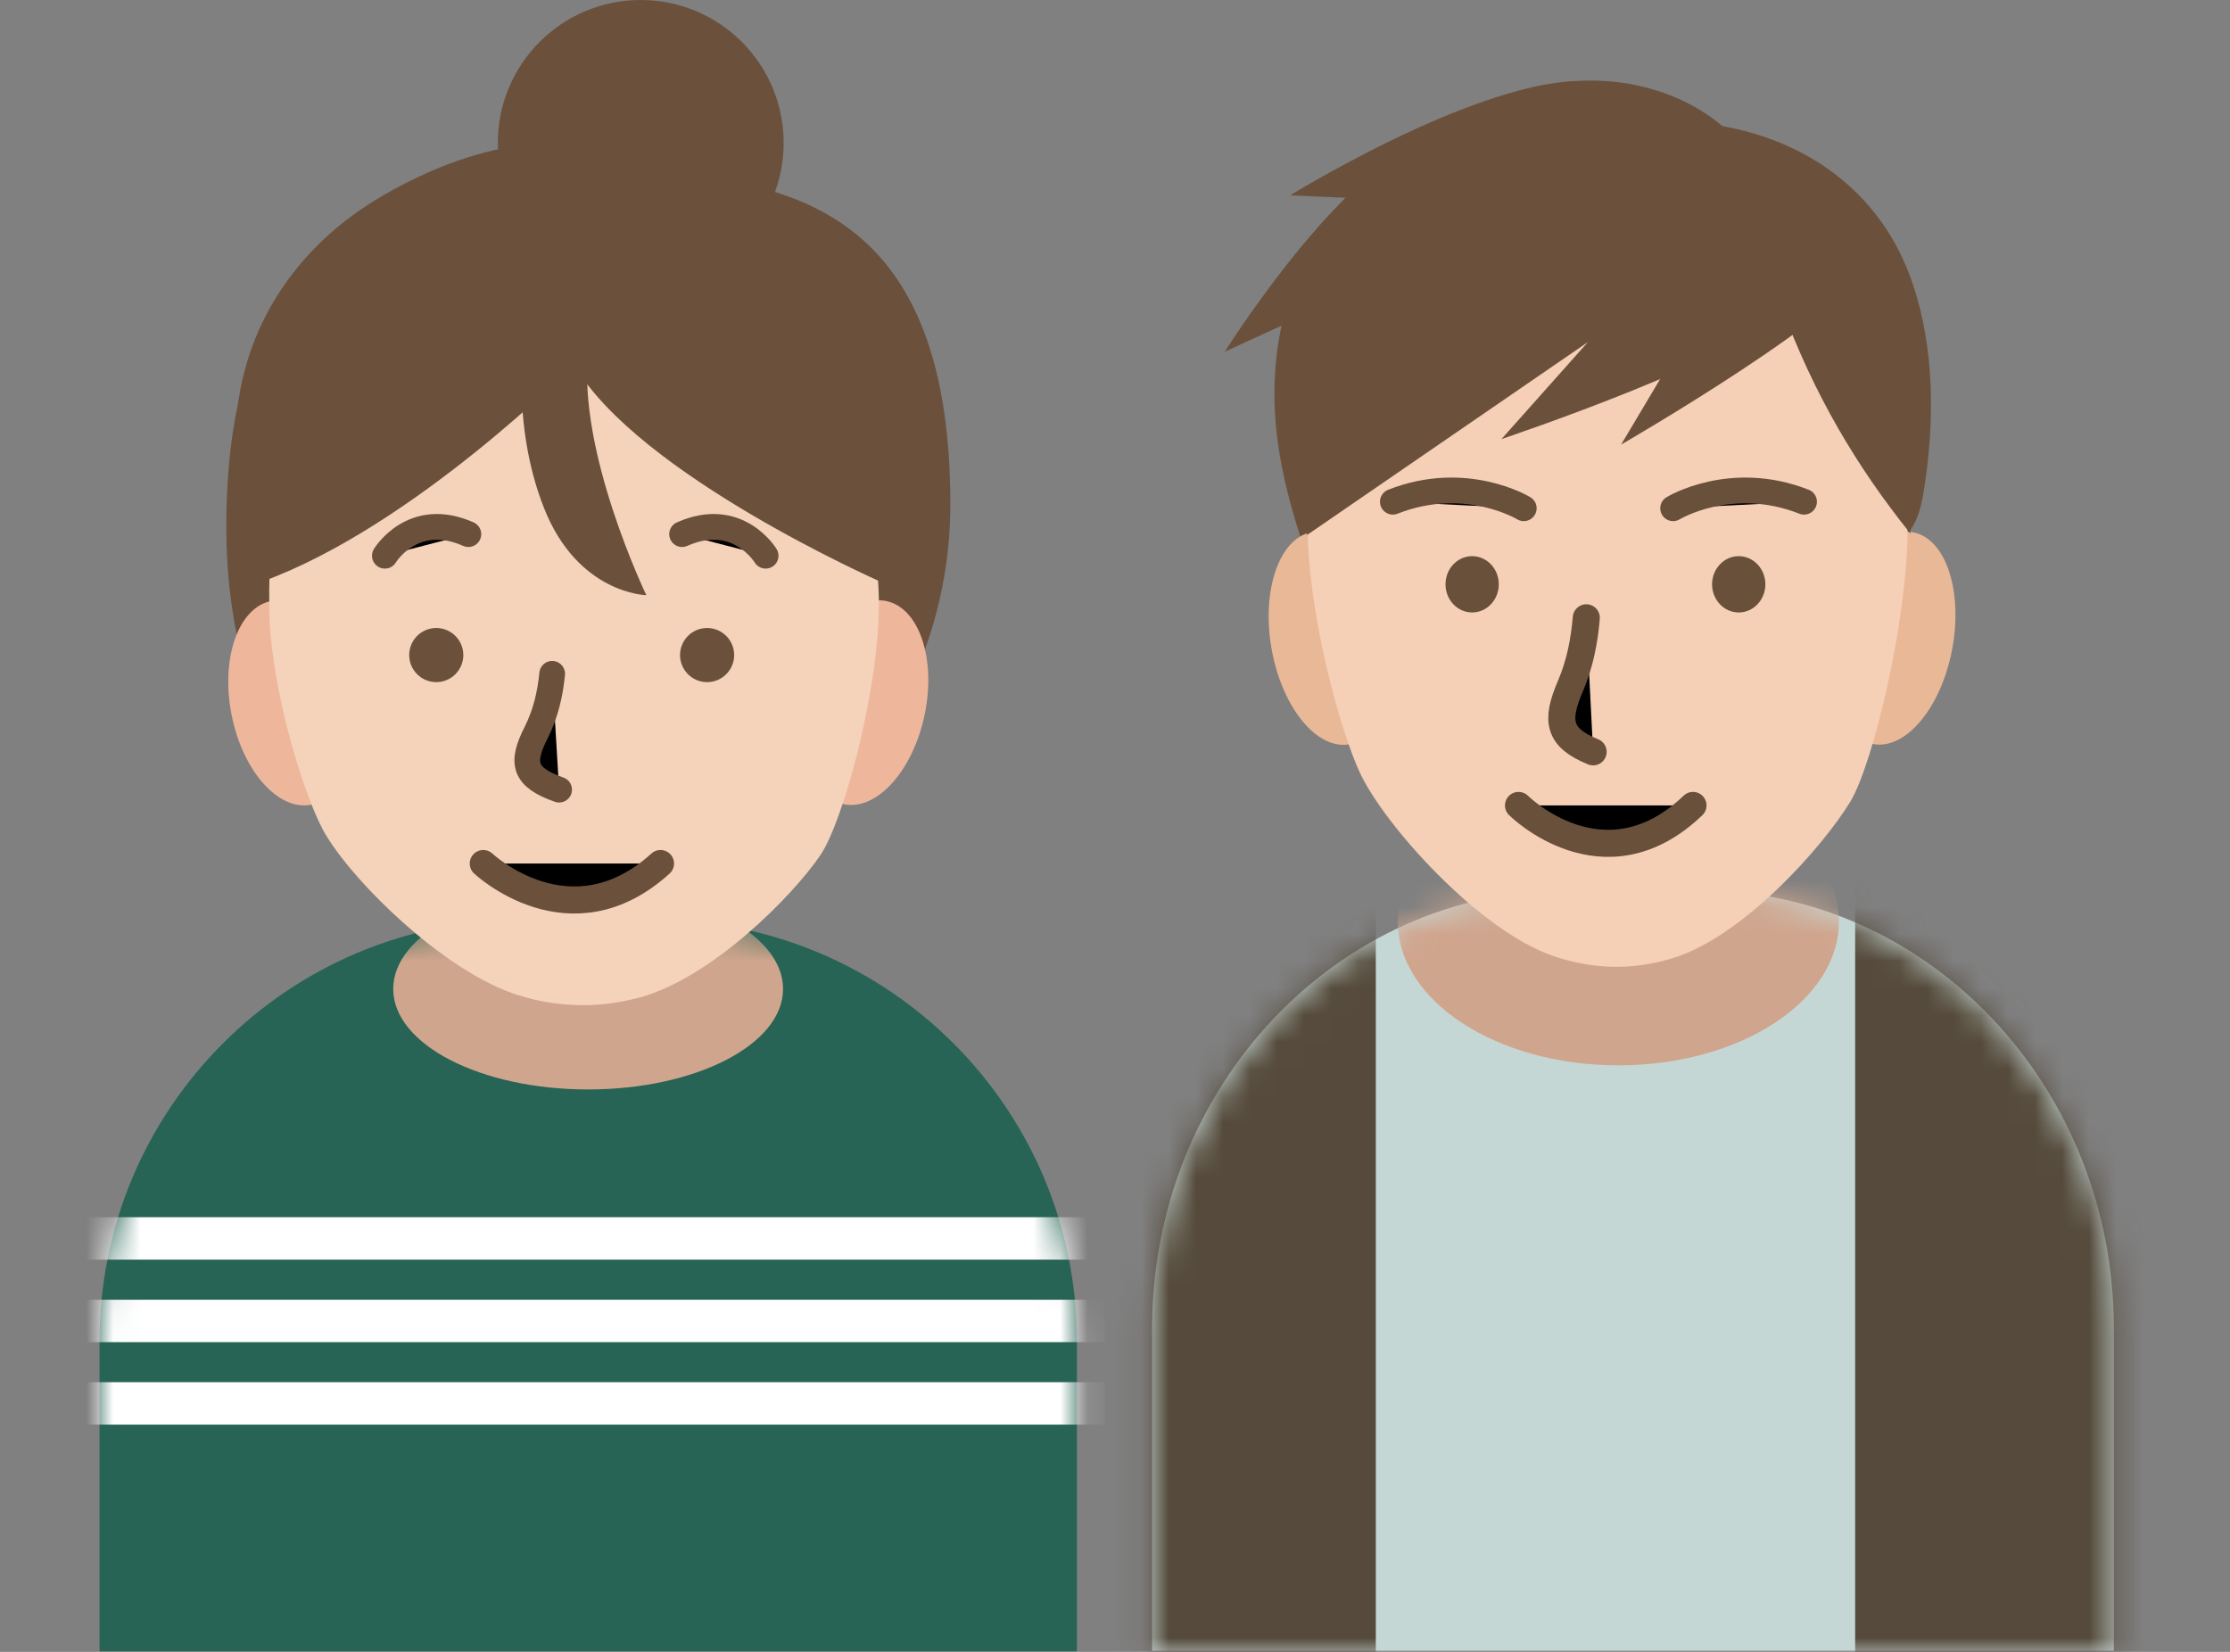 <svg width="108" height="80" viewBox="0 0 108 80" xmlns="http://www.w3.org/2000/svg">
  <rect x="0" y="0" width="108" height="80" fill="#808080" stroke="none"/>
  <g transform="translate(4.82,0) scale(1.311)">

<path d="M54.197 32.889H59.099C67.554 32.889 74.413 40.142 74.413 49.069V60.982H38.883V49.069C38.883 40.136 45.748 32.889 54.197 32.889Z" fill="#C5D7D5"/>
<mask id="mask0_18180_10839" style="mask-type:luminance" maskUnits="userSpaceOnUse" x="38" y="32" width="37" height="29">
<path d="M54.197 32.889H59.099C67.554 32.889 74.413 40.142 74.413 49.069V60.982H38.883V49.069C38.883 40.136 45.748 32.889 54.197 32.889Z" fill="white"/>
</mask>
<g mask="url(#mask0_18180_10839)">
<path d="M56.108 39.356C60.609 39.356 64.257 36.974 64.257 34.036C64.257 31.098 60.609 28.717 56.108 28.717C51.607 28.717 47.959 31.098 47.959 34.036C47.959 36.974 51.607 39.356 56.108 39.356Z" fill="#D0A58D"/>
<path d="M79.083 28.104H64.856V65.777H79.083V28.104Z" fill="#554A3B"/>
<path d="M47.148 28.717H32.92V66.39H47.148V28.717Z" fill="#554A3B"/>
</g>
<path d="M58.143 10.414C58.119 10.294 58.317 10.306 58.413 10.389C58.791 10.712 59.175 11.042 59.421 11.479C59.643 11.872 59.751 12.322 59.871 12.766C60.489 15.068 61.593 17.224 63.069 19.037C63.315 19.341 63.579 19.639 63.915 19.829C64.365 20.083 64.888 20.115 65.397 20.146C65.662 20.159 65.932 20.178 66.184 20.096C67.078 19.804 67.288 18.834 67.414 17.991C67.792 15.537 67.786 12.899 67 10.534C65.842 7.035 62.949 5.076 59.547 4.594" fill="#6B513C"/>
<path d="M62.089 9.674C62.263 9.972 62.425 10.282 62.449 10.644C62.485 11.132 62.364 11.614 62.227 12.076C61.914 13.097 61.494 14.08 61.044 15.037C60 17.269 58.746 19.438 57.006 21.111C54.576 23.445 51.221 24.681 47.945 24.446C47.441 24.408 46.919 24.338 46.481 24.066C45.712 23.597 45.346 22.658 45.034 21.783C44.044 19.025 43.174 16.388 43.456 13.389C43.792 9.781 45.791 6.827 48.731 5.02C55.962 0.575 60.066 4.766 60.066 4.766C60.396 5.609 60.72 6.453 61.05 7.296C61.266 7.854 61.452 8.431 61.699 8.97C61.806 9.211 61.956 9.439 62.094 9.667L62.089 9.674Z" fill="#6B513C"/>
<path d="M46.204 27.489C47.404 27.241 48.053 25.288 47.654 23.127C47.254 20.965 45.957 19.413 44.757 19.661C43.557 19.909 42.908 21.862 43.307 24.023C43.707 26.185 45.004 27.737 46.204 27.489Z" fill="#E9B897"/>
<path d="M68.425 24.058C68.855 21.902 68.234 19.939 67.037 19.673C65.84 19.406 64.522 20.937 64.091 23.092C63.661 25.247 64.282 27.21 65.479 27.477C66.676 27.744 67.995 26.213 68.425 24.058Z" fill="#E9B897"/>
<path d="M66.794 19.491C66.794 22.959 65.504 28.253 64.676 29.616C63.649 31.302 60.727 34.587 58.129 35.392C57.451 35.601 56.749 35.715 56.035 35.715C55.242 35.715 54.462 35.576 53.718 35.322C50.94 34.371 47.489 30.497 46.577 28.583C45.809 26.959 44.633 22.585 44.633 19.497C44.633 17.982 44.591 15.395 45.587 14.184C46.637 12.903 48.294 11.819 49.68 10.95C52.662 9.08 56.071 7.907 59.569 7.584C65.012 7.089 66.8 15.344 66.8 19.497L66.794 19.491Z" fill="#F5D0B6"/>
<path d="M50.707 22.625C51.25 22.625 51.691 22.159 51.691 21.585C51.691 21.011 51.25 20.545 50.707 20.545C50.163 20.545 49.723 21.011 49.723 21.585C49.723 22.159 50.163 22.625 50.707 22.625Z" fill="#68503B"/>
<path d="M60.554 22.625C61.098 22.625 61.539 22.159 61.539 21.585C61.539 21.011 61.098 20.545 60.554 20.545C60.011 20.545 59.57 21.011 59.57 21.585C59.57 22.159 60.011 22.625 60.554 22.625Z" fill="#68503B"/>
<path d="M54.924 22.822C54.852 23.678 54.69 24.515 54.342 25.333C53.778 26.639 53.892 27.248 55.176 27.774" stroke="#68503B" stroke-linecap="round" stroke-linejoin="round"/>
<path d="M52.42 29.754C52.42 29.754 55.576 32.905 58.865 29.754" stroke="#68503B" stroke-linecap="round" stroke-linejoin="round"/>
<path d="M52.614 18.776C52.614 18.776 50.478 17.47 47.777 18.535" stroke="#68503B" stroke-width="0.95" stroke-linecap="round" stroke-linejoin="round"/>
<path d="M47.007 9.69C47.007 9.69 44.007 14.356 44.607 19.764L54.982 12.638L51.79 16.22C51.79 16.22 61.223 13.062 62.153 11.376C63.341 14.584 64.913 17.241 66.894 19.707C66.894 19.707 67.469 11.021 64.079 8.003C60.689 4.985 57.898 5.055 57.898 5.055" fill="#6B513C"/>
<path d="M48.633 7.42L43.982 7.217C43.982 7.217 52.251 2.107 55.786 3.14" fill="#6B513C"/>
<path d="M45.833 11.035L41.566 12.994C41.566 12.994 47.111 4.188 50.178 5.247" fill="#6B513C"/>
<path d="M58.687 12.265L56.209 16.424C56.209 16.424 64.898 11.415 65.504 9.57" fill="#6B513C"/>
<path d="M58.131 18.776C58.131 18.776 60.267 17.47 62.968 18.535" stroke="#68503B" stroke-width="0.95" stroke-linecap="round" stroke-linejoin="round"/>
<path d="M15.566 33.984H20.547C29.137 33.984 36.106 40.959 36.106 49.544V61H0V49.544C0 40.953 6.975 33.984 15.559 33.984H15.566Z" fill="#276455"/>
<mask id="mask1_18180_10839" style="mask-type:luminance" maskUnits="userSpaceOnUse" x="0" y="33" width="37" height="28">
<path d="M15.566 33.984H20.547C29.137 33.984 36.106 40.959 36.106 49.544V61H0V49.544C0 40.953 6.975 33.984 15.559 33.984H15.566Z" fill="white"/>
</mask>
<g mask="url(#mask1_18180_10839)">
<path d="M37.136 48.014H-1.75V49.581H37.136V48.014Z" fill="white"/>
<path d="M37.136 44.965H-1.75V46.532H37.136V44.965Z" fill="white"/>
<path d="M37.136 51.06H-1.75V52.627H37.136V51.06Z" fill="white"/>
<path d="M18.05 40.246C22.027 40.246 25.251 38.584 25.251 36.533C25.251 34.483 22.027 32.82 18.05 32.82C14.073 32.82 10.85 34.483 10.85 36.533C10.85 38.584 14.073 40.246 18.05 40.246Z" fill="#D0A58D"/>
</g>
<path d="M31.431 18.637C31.431 26.728 25.206 33.282 19.14 33.282C8.939 33.282 6.683 26.722 6.848 18.637C7.055 8.382 12.354 6.395 19.14 6.395C25.925 6.395 31.431 8.071 31.431 18.637Z" fill="#6B513C"/>
<path d="M19.993 10.56C22.909 10.56 25.273 8.196 25.273 5.28C25.273 2.364 22.909 0 19.993 0C17.077 0 14.713 2.364 14.713 5.28C14.713 8.196 17.077 10.56 19.993 10.56Z" fill="#6B513C"/>
<path d="M4.684 19.469C4.684 27.56 9.134 33.992 16.975 34.114C27.175 34.279 29.431 27.554 29.267 19.469C29.059 9.214 23.761 7.227 16.975 7.227C10.183 7.227 4.684 8.903 4.684 19.469Z" fill="#6B513C"/>
<path d="M19.994 13.304C19.97 13.188 20.171 13.2 20.269 13.28C20.653 13.591 21.043 13.908 21.293 14.328C21.518 14.706 21.628 15.139 21.75 15.566C22.378 17.779 23.5 19.852 25 21.596C25.25 21.889 25.518 22.175 25.86 22.358C26.317 22.602 26.847 22.632 27.365 22.663C27.634 22.675 27.908 22.693 28.164 22.614C29.073 22.334 29.286 21.401 29.414 20.59C29.798 18.23 29.792 15.694 28.993 13.42C27.817 10.054 24.878 8.17 21.421 7.707" fill="#6B513C"/>
<path d="M24.005 11.719C24.182 12.006 24.347 12.305 24.371 12.652C24.408 13.122 24.286 13.585 24.145 14.03C23.828 15.012 23.402 15.957 22.944 16.877C21.884 19.023 20.609 21.109 18.841 22.718C16.372 24.962 12.964 26.151 9.635 25.925C9.123 25.889 8.592 25.822 8.147 25.559C7.367 25.108 6.995 24.206 6.678 23.364C5.672 20.712 4.788 18.176 5.074 15.292C5.416 11.823 7.446 8.982 10.434 7.244C17.78 2.97 21.951 7 21.951 7C22.286 7.811 22.615 8.622 22.951 9.433C23.17 9.97 23.359 10.524 23.609 11.043C23.719 11.274 23.871 11.494 24.011 11.713L24.005 11.719Z" fill="#6B513C"/>
<path d="M7.819 29.727C9.038 29.489 9.698 27.611 9.292 25.532C8.886 23.454 7.568 21.962 6.349 22.2C5.129 22.438 4.47 24.316 4.876 26.395C5.282 28.474 6.599 29.966 7.819 29.727Z" fill="#EEB79C"/>
<path d="M30.477 26.42C30.914 24.348 30.283 22.46 29.067 22.204C27.852 21.947 26.512 23.419 26.075 25.492C25.637 27.564 26.269 29.452 27.485 29.708C28.7 29.965 30.04 28.493 30.477 26.42Z" fill="#EEB79C"/>
<path d="M28.786 22.366C28.786 25.518 27.475 30.34 26.634 31.584C25.591 33.121 22.622 36.108 19.982 36.84C19.293 37.029 18.58 37.132 17.854 37.132C17.049 37.132 16.257 37.011 15.501 36.773C12.678 35.907 9.172 32.377 8.245 30.639C7.465 29.164 6.27 25.182 6.27 22.366C6.27 20.988 6.227 18.634 7.239 17.531C8.306 16.366 9.989 15.379 11.397 14.586C14.428 12.885 17.891 11.812 21.445 11.525C26.975 11.074 28.792 18.586 28.792 22.366H28.786Z" fill="#F5D3BA"/>
<path d="M12.439 25.199C12.992 25.199 13.439 24.751 13.439 24.199C13.439 23.647 12.992 23.199 12.439 23.199C11.887 23.199 11.44 23.647 11.44 24.199C11.44 24.751 11.887 25.199 12.439 25.199Z" fill="#6B513C"/>
<path d="M22.445 25.199C22.997 25.199 23.445 24.751 23.445 24.199C23.445 23.647 22.997 23.199 22.445 23.199C21.893 23.199 21.445 23.647 21.445 24.199C21.445 24.751 21.893 25.199 22.445 25.199Z" fill="#6B513C"/>
<path d="M10.541 20.53C10.541 20.53 11.571 18.817 13.626 19.732" stroke="#6B513C" stroke-width="0.95" stroke-linecap="round" stroke-linejoin="round"/>
<path d="M24.607 20.53C24.607 20.53 23.576 18.817 21.521 19.732" stroke="#6B513C" stroke-width="0.95" stroke-linecap="round" stroke-linejoin="round"/>
<path d="M16.722 24.891C16.649 25.634 16.484 26.354 16.131 27.061C15.557 28.189 15.673 28.713 16.978 29.171" stroke="#6B513C" stroke-width="0.95" stroke-linecap="round" stroke-linejoin="round"/>
<path d="M14.176 31.9C14.176 31.9 17.383 34.931 20.724 31.9" stroke="#6B513C" stroke-linecap="round" stroke-linejoin="round"/>
<path d="M8.824 9.865C4.428 14.426 6.025 21.48 6.025 21.48C11.634 19.431 17.53 13.469 17.53 13.469C19.878 17.535 28.834 21.48 28.834 21.48C28.834 21.48 31.584 14.206 23.999 9.762" fill="#6B513C"/>
<path d="M15.707 12.317C15.707 12.317 15.159 15.567 16.415 18.755C17.67 21.944 20.201 21.987 20.201 21.987C20.201 21.987 17.634 16.652 18.061 12.994C18.487 9.336 15.707 12.317 15.707 12.317Z" fill="#6B513C"/>

  </g>
</svg>
